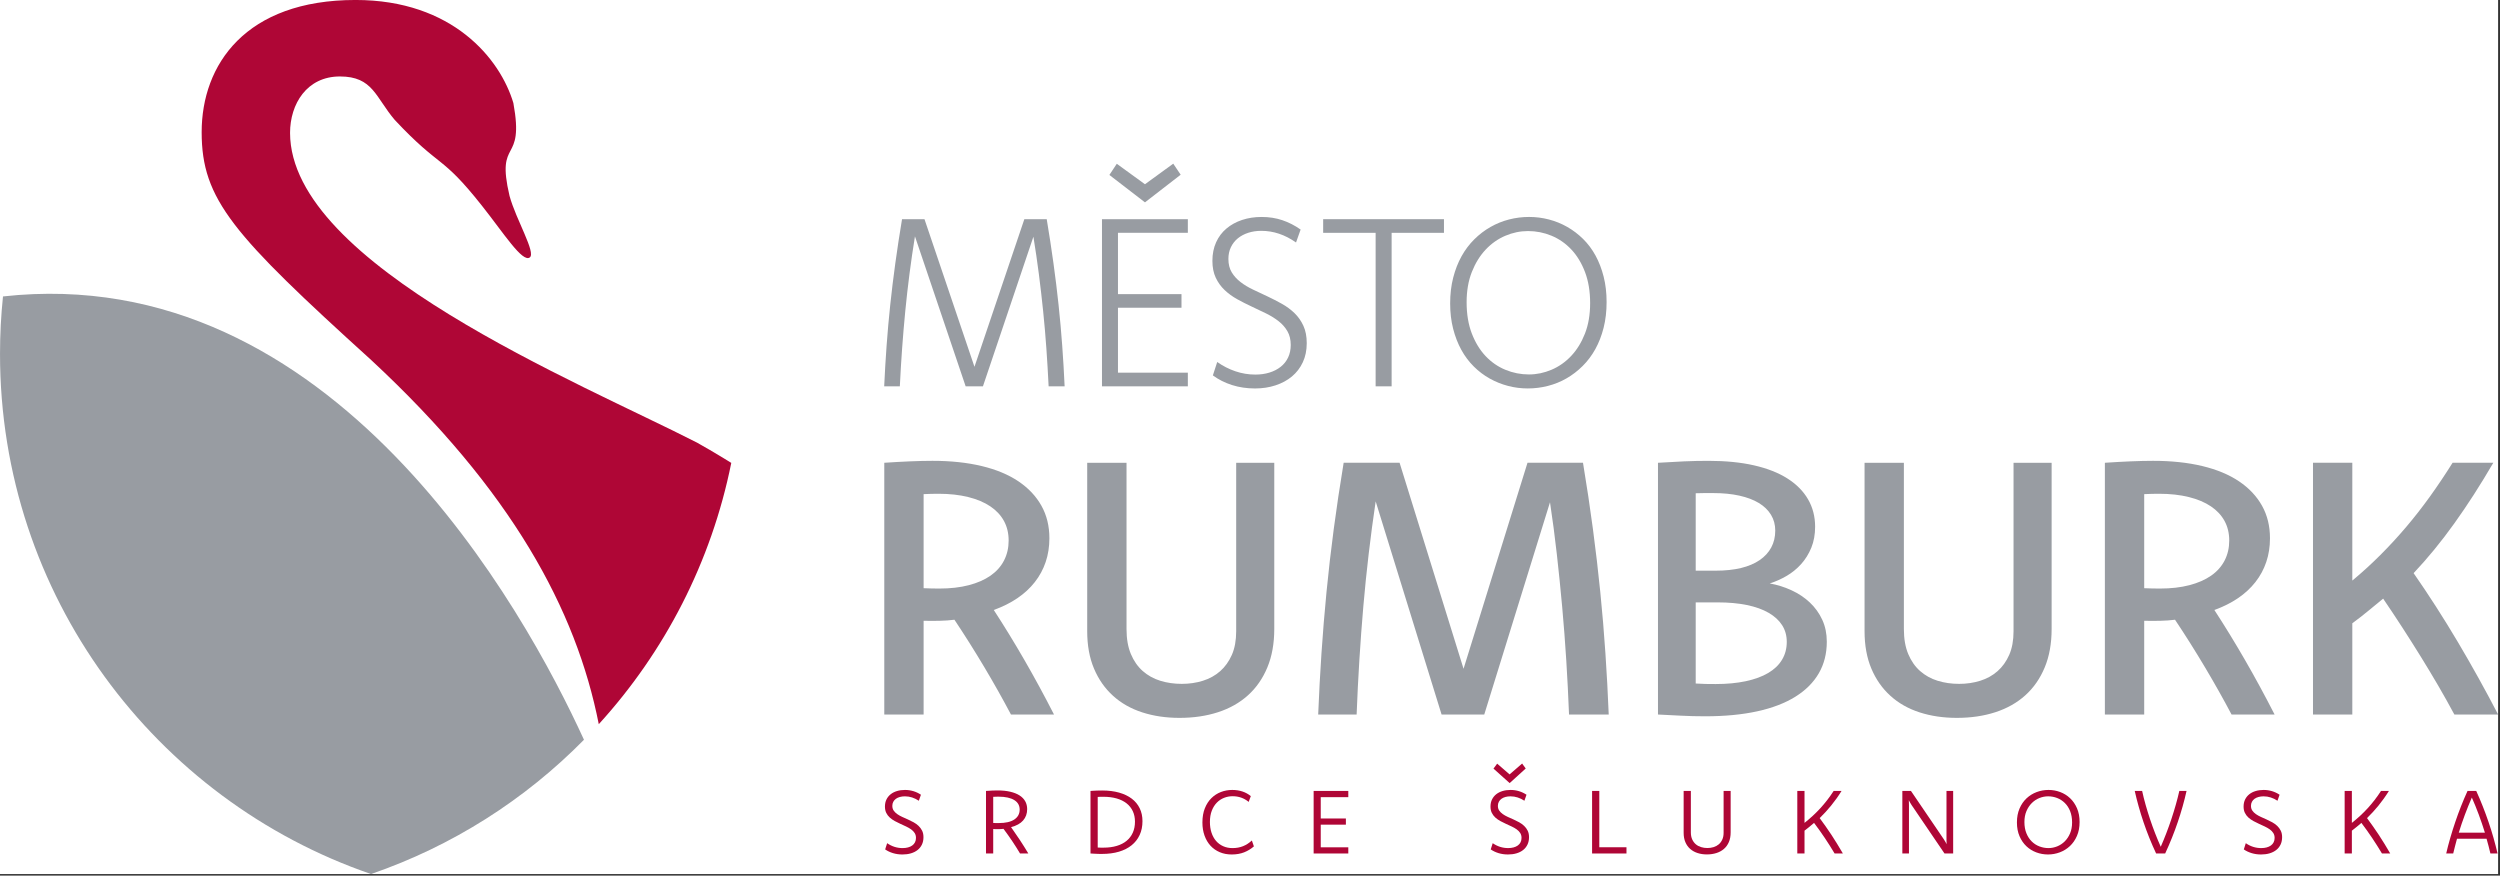 <?xml version="1.0" encoding="UTF-8" standalone="no"?>
<!DOCTYPE svg PUBLIC "-//W3C//DTD SVG 1.1//EN" "http://www.w3.org/Graphics/SVG/1.1/DTD/svg11.dtd">
<svg width="100%" height="100%" viewBox="0 0 1182 414" version="1.1" xmlns="http://www.w3.org/2000/svg" xmlns:xlink="http://www.w3.org/1999/xlink" xml:space="preserve" xmlns:serif="http://www.serif.com/" style="fill-rule:evenodd;clip-rule:evenodd;stroke-linejoin:round;stroke-miterlimit:2;">
    <rect x="0" y="0" width="1182" height="414" fill="#333333" stroke="none"/>
    <rect x="0" y="0" width="1181.1" height="413.256" style="fill:white;"/>
    <g transform="matrix(4.167,0,0,4.167,494.89,182.656)">
        <path d="M0,-18.965C0.285,-17.257 0.539,-15.597 0.762,-13.987C0.985,-12.376 1.179,-10.795 1.344,-9.242C1.509,-7.689 1.647,-6.148 1.758,-4.618C1.87,-3.087 1.961,-1.548 2.032,0L0.217,0C0.145,-1.45 0.06,-2.88 -0.039,-4.291C-0.138,-5.701 -0.26,-7.109 -0.404,-8.515C-0.548,-9.921 -0.71,-11.324 -0.89,-12.726C-1.07,-14.127 -1.277,-15.544 -1.511,-16.976L-7.237,0L-9.199,0L-14.951,-17.016C-15.181,-15.593 -15.388,-14.178 -15.569,-12.772C-15.751,-11.366 -15.91,-9.958 -16.048,-8.548C-16.185,-7.138 -16.305,-5.725 -16.407,-4.311C-16.509,-2.896 -16.595,-1.459 -16.666,0L-18.441,0C-18.37,-1.548 -18.279,-3.087 -18.168,-4.618C-18.057,-6.148 -17.919,-7.689 -17.755,-9.242C-17.591,-10.795 -17.398,-12.376 -17.176,-13.987C-16.954,-15.597 -16.7,-17.257 -16.416,-18.965L-13.87,-18.965L-8.198,-2.215L-2.539,-18.965L0,-18.965Z" style="fill:rgb(152,156,162);fill-rule:nonzero;"/>
    </g>
    <g transform="matrix(4.167,0,0,4.167,558.221,177.428)">
        <path d="M0,-22.755L-4.051,-19.619L-8.088,-22.728L-7.249,-23.996L-4.051,-21.674L-0.842,-24.01L0,-22.755ZM0.814,-16.162L-7.114,-16.162L-7.114,-9.208L0.093,-9.208L0.093,-7.66L-7.114,-7.66L-7.114,-0.293L0.814,-0.293L0.814,1.255L-8.929,1.255L-8.929,-17.71L0.814,-17.71L0.814,-16.162Z" style="fill:rgb(152,156,162);fill-rule:nonzero;"/>
    </g>
    <g transform="matrix(4.167,0,0,4.167,575.503,115.092)">
        <path d="M0,13.453C0.641,13.907 1.328,14.258 2.062,14.507C2.796,14.757 3.55,14.881 4.324,14.881C4.902,14.881 5.436,14.806 5.926,14.654C6.415,14.503 6.84,14.285 7.2,14C7.561,13.716 7.841,13.364 8.041,12.946C8.241,12.528 8.341,12.052 8.341,11.518C8.341,10.913 8.215,10.392 7.961,9.956C7.708,9.52 7.372,9.14 6.953,8.815C6.535,8.49 6.059,8.197 5.525,7.934C4.992,7.672 4.446,7.412 3.89,7.154C3.334,6.896 2.792,6.62 2.262,6.326C1.733,6.032 1.259,5.688 0.841,5.292C0.423,4.896 0.087,4.429 -0.167,3.89C-0.42,3.352 -0.547,2.714 -0.547,1.975C-0.547,1.192 -0.407,0.492 -0.127,-0.127C0.152,-0.745 0.543,-1.266 1.046,-1.688C1.548,-2.111 2.138,-2.436 2.818,-2.663C3.498,-2.89 4.238,-3.003 5.037,-3.003C5.882,-3.003 6.666,-2.881 7.39,-2.636C8.114,-2.391 8.805,-2.038 9.463,-1.575L8.942,-0.107C8.31,-0.552 7.667,-0.883 7.013,-1.101C6.36,-1.319 5.69,-1.428 5.005,-1.428C4.471,-1.428 3.977,-1.355 3.523,-1.208C3.07,-1.061 2.676,-0.852 2.342,-0.581C2.009,-0.309 1.746,0.024 1.555,0.42C1.363,0.816 1.268,1.263 1.268,1.762C1.268,2.358 1.395,2.865 1.648,3.283C1.902,3.701 2.238,4.071 2.656,4.391C3.074,4.711 3.548,4.996 4.077,5.245C4.607,5.494 5.149,5.75 5.706,6.012C6.262,6.275 6.807,6.555 7.34,6.853C7.874,7.151 8.35,7.503 8.769,7.908C9.187,8.313 9.523,8.791 9.776,9.342C10.03,9.894 10.157,10.552 10.157,11.318C10.157,12.127 10.008,12.85 9.71,13.486C9.412,14.123 9.001,14.659 8.477,15.095C7.953,15.531 7.333,15.867 6.617,16.102C5.902,16.338 5.127,16.456 4.292,16.456C3.358,16.456 2.488,16.327 1.679,16.069C0.87,15.811 0.146,15.446 -0.494,14.974L0,13.453Z" style="fill:rgb(152,156,162);fill-rule:nonzero;"/>
    </g>
    <g transform="matrix(4.167,0,0,4.167,682.708,176.207)">
        <path d="M0,-15.869L-5.939,-15.869L-5.939,1.548L-7.754,1.548L-7.754,-15.869L-13.707,-15.869L-13.707,-17.417L0,-17.417L0,-15.869Z" style="fill:rgb(152,156,162);fill-rule:nonzero;"/>
    </g>
    <g transform="matrix(4.167,0,0,4.167,722.45,176.981)">
        <path d="M0,-16.255C-0.881,-16.255 -1.74,-16.077 -2.576,-15.721C-3.412,-15.365 -4.155,-14.842 -4.805,-14.153C-5.454,-13.463 -5.977,-12.618 -6.373,-11.617C-6.769,-10.616 -6.967,-9.47 -6.967,-8.18C-6.967,-6.837 -6.771,-5.656 -6.38,-4.637C-5.988,-3.618 -5.468,-2.764 -4.818,-2.074C-4.169,-1.385 -3.417,-0.864 -2.563,-0.513C-1.708,-0.161 -0.819,0.014 0.107,0.014C0.979,0.014 1.833,-0.164 2.669,-0.52C3.506,-0.875 4.249,-1.398 4.898,-2.088C5.548,-2.777 6.068,-3.623 6.46,-4.624C6.851,-5.625 7.047,-6.775 7.047,-8.074C7.047,-9.408 6.853,-10.585 6.466,-11.604C6.079,-12.622 5.561,-13.477 4.911,-14.166C4.262,-14.856 3.512,-15.376 2.663,-15.728C1.813,-16.079 0.925,-16.255 0,-16.255M0.12,-17.857C0.885,-17.857 1.635,-17.761 2.369,-17.57C3.103,-17.378 3.795,-17.098 4.444,-16.729C5.094,-16.359 5.694,-15.903 6.246,-15.361C6.798,-14.818 7.269,-14.188 7.661,-13.472C8.052,-12.756 8.359,-11.957 8.582,-11.077C8.804,-10.196 8.915,-9.239 8.915,-8.207C8.915,-7.148 8.802,-6.172 8.575,-5.278C8.348,-4.383 8.034,-3.576 7.634,-2.855C7.234,-2.135 6.753,-1.496 6.193,-0.94C5.632,-0.384 5.023,0.083 4.364,0.461C3.706,0.84 3.003,1.124 2.256,1.315C1.508,1.507 0.747,1.602 -0.027,1.602C-0.792,1.602 -1.539,1.507 -2.269,1.315C-2.999,1.124 -3.69,0.846 -4.344,0.481C-4.998,0.117 -5.601,-0.339 -6.153,-0.887C-6.704,-1.434 -7.176,-2.063 -7.567,-2.775C-7.959,-3.487 -8.268,-4.283 -8.495,-5.164C-8.722,-6.045 -8.835,-7.006 -8.835,-8.047C-8.835,-9.106 -8.72,-10.082 -8.488,-10.976C-8.257,-11.871 -7.941,-12.678 -7.541,-13.399C-7.14,-14.12 -6.66,-14.758 -6.099,-15.314C-5.539,-15.87 -4.927,-16.337 -4.264,-16.715C-3.601,-17.094 -2.898,-17.378 -2.155,-17.57C-1.413,-17.761 -0.654,-17.857 0.12,-17.857" style="fill:rgb(152,156,162);fill-rule:nonzero;"/>
    </g>
    <g transform="matrix(4.167,0,0,4.167,329.555,133.108)">
        <path d="M0,18.278C-13.323,11.455 -46.156,-1.886 -46.176,-16.865C-46.177,-20.138 -44.279,-23.268 -40.522,-23.268C-36.766,-23.268 -36.493,-20.916 -34.292,-18.33C-29.03,-12.724 -29.081,-14.518 -24.398,-8.593C-21.935,-5.49 -19.82,-2.129 -18.98,-2.733C-18.245,-3.261 -20.532,-7.002 -21.273,-9.714C-22.867,-16.471 -19.538,-13.13 -20.837,-20.248C-22.323,-25.267 -27.737,-31.946 -38.742,-31.946C-51.239,-31.946 -56.206,-24.595 -56.206,-16.947C-56.206,-9.298 -52.68,-5.335 -36.96,8.916C-21.037,23.709 -13.711,37.222 -11.148,50.224C-3.689,42.038 1.62,31.858 3.886,20.578C3.808,20.528 1.971,19.383 0,18.278" style="fill:rgb(175,6,54);fill-rule:nonzero;"/>
    </g>
    <g transform="matrix(-3.514,2.239,2.239,3.514,322.02,302.485)">
        <path d="M43.957,-74.203C45.298,-72.514 46.564,-70.74 47.748,-68.882C62.448,-45.814 60.092,-16.753 43.957,3.512C34.478,5.795 24.693,5.782 15.391,3.647C13.174,-12.31 10.173,-57.595 43.957,-74.203" style="fill:rgb(152,156,162);fill-rule:nonzero;"/>
    </g>
    <g transform="matrix(4.167,0,0,4.167,436.684,277.6)">
        <path d="M0,0.12C0.308,0.133 0.61,0.144 0.905,0.15C1.199,0.157 1.494,0.16 1.789,0.16C3.035,0.16 4.147,0.033 5.126,-0.222C6.104,-0.476 6.928,-0.838 7.598,-1.307C8.268,-1.776 8.777,-2.349 9.126,-3.026C9.474,-3.702 9.648,-4.456 9.648,-5.287C9.648,-6.118 9.47,-6.858 9.116,-7.508C8.76,-8.158 8.244,-8.711 7.568,-9.166C6.891,-9.622 6.057,-9.974 5.065,-10.222C4.074,-10.469 2.948,-10.594 1.688,-10.594C1.42,-10.594 1.146,-10.59 0.864,-10.584C0.583,-10.577 0.295,-10.567 0,-10.553L0,0.12ZM-4.462,-14.111C-3.471,-14.178 -2.506,-14.232 -1.568,-14.272C-0.63,-14.312 0.228,-14.332 1.005,-14.332C3.082,-14.332 4.945,-14.134 6.593,-13.739C8.241,-13.344 9.631,-12.764 10.764,-12.001C11.896,-11.237 12.764,-10.315 13.367,-9.237C13.97,-8.158 14.271,-6.928 14.271,-5.548C14.271,-4.583 14.131,-3.686 13.85,-2.855C13.57,-2.024 13.159,-1.263 12.618,-0.574C12.077,0.117 11.416,0.727 10.635,1.256C9.853,1.785 8.962,2.231 7.96,2.592C9.122,4.375 10.278,6.261 11.427,8.251C12.576,10.241 13.698,12.308 14.794,14.452L9.91,14.452C8.998,12.723 7.996,10.941 6.904,9.105C5.812,7.269 4.677,5.467 3.497,3.698C2.975,3.765 2.422,3.805 1.839,3.818C1.256,3.832 0.643,3.832 0,3.818L0,14.452L-4.462,14.452L-4.462,-14.111Z" style="fill:rgb(152,156,162);fill-rule:nonzero;"/>
    </g>
    <g transform="matrix(4.167,0,0,4.167,602.477,260.847)">
        <path d="M0,8.764C0,10.412 -0.261,11.866 -0.784,13.126C-1.307,14.386 -2.04,15.441 -2.985,16.292C-3.93,17.143 -5.062,17.782 -6.382,18.211C-7.702,18.64 -9.159,18.854 -10.754,18.854C-12.281,18.854 -13.688,18.647 -14.975,18.231C-16.261,17.816 -17.367,17.19 -18.291,16.352C-19.216,15.515 -19.937,14.486 -20.452,13.267C-20.968,12.047 -21.226,10.627 -21.226,9.005L-21.226,-10.09L-16.764,-10.09L-16.764,8.784C-16.764,9.883 -16.6,10.824 -16.271,11.608C-15.943,12.392 -15.494,13.035 -14.925,13.538C-14.355,14.04 -13.692,14.409 -12.935,14.643C-12.178,14.878 -11.364,14.995 -10.492,14.995C-9.648,14.995 -8.851,14.878 -8.1,14.643C-7.35,14.409 -6.697,14.047 -6.141,13.558C-5.585,13.069 -5.143,12.452 -4.814,11.709C-4.486,10.965 -4.322,10.071 -4.322,9.025L-4.322,-10.09L0,-10.09L0,8.764Z" style="fill:rgb(152,156,162);fill-rule:nonzero;"/>
    </g>
    <g transform="matrix(4.167,0,0,4.167,748.44,337.817)">
        <path d="M0,-28.563C0.429,-25.977 0.805,-23.471 1.127,-21.045C1.449,-18.62 1.728,-16.235 1.963,-13.89C2.198,-11.545 2.392,-9.223 2.546,-6.925C2.701,-4.626 2.825,-2.318 2.919,0L-1.584,0C-1.665,-2.064 -1.769,-4.111 -1.897,-6.141C-2.025,-8.171 -2.179,-10.191 -2.361,-12.201C-2.543,-14.211 -2.745,-16.204 -2.967,-18.181C-3.189,-20.158 -3.448,-22.124 -3.744,-24.081L-11.202,0L-16.046,0L-23.523,-24.181C-23.817,-22.211 -24.08,-20.235 -24.313,-18.251C-24.547,-16.268 -24.75,-14.272 -24.924,-12.262C-25.097,-10.251 -25.247,-8.224 -25.374,-6.181C-25.501,-4.137 -25.604,-2.077 -25.684,0L-30.046,0C-29.952,-2.318 -29.828,-4.626 -29.675,-6.925C-29.521,-9.223 -29.33,-11.545 -29.103,-13.89C-28.875,-16.235 -28.601,-18.62 -28.28,-21.045C-27.959,-23.471 -27.584,-25.977 -27.156,-28.563L-20.81,-28.563L-13.553,-5.186L-6.297,-28.563L0,-28.563Z" style="fill:rgb(152,156,162);fill-rule:nonzero;"/>
    </g>
    <g transform="matrix(4.167,0,0,4.167,801.732,233.38)">
        <path d="M0,21.547C0.376,21.574 0.752,21.591 1.128,21.597C1.503,21.604 1.886,21.607 2.276,21.607C3.538,21.607 4.672,21.5 5.679,21.286C6.686,21.071 7.535,20.76 8.227,20.351C8.918,19.942 9.442,19.44 9.798,18.843C10.154,18.247 10.332,17.574 10.332,16.823C10.332,16.113 10.157,15.484 9.808,14.934C9.459,14.385 8.949,13.916 8.277,13.527C7.606,13.138 6.784,12.844 5.81,12.642C4.837,12.442 3.726,12.341 2.477,12.341L0,12.341L0,21.547ZM0,8.743L2.276,8.743C3.351,8.743 4.304,8.642 5.137,8.442C5.969,8.24 6.675,7.942 7.252,7.547C7.83,7.152 8.27,6.673 8.572,6.11C8.874,5.547 9.025,4.911 9.025,4.2C9.025,3.53 8.864,2.931 8.541,2.401C8.219,1.872 7.759,1.426 7.161,1.065C6.564,0.703 5.829,0.425 4.956,0.23C4.083,0.036 3.089,-0.061 1.974,-0.061L0.987,-0.061C0.651,-0.061 0.322,-0.054 0,-0.041L0,8.743ZM-4.281,-3.498C-3.236,-3.565 -2.251,-3.619 -1.327,-3.659C-0.402,-3.699 0.523,-3.719 1.447,-3.719C3.39,-3.719 5.112,-3.548 6.613,-3.207C8.114,-2.865 9.377,-2.369 10.402,-1.719C11.427,-1.069 12.208,-0.282 12.744,0.643C13.28,1.567 13.548,2.606 13.548,3.758C13.548,4.643 13.404,5.437 13.116,6.14C12.827,6.844 12.442,7.463 11.96,7.999C11.477,8.535 10.925,8.984 10.301,9.346C9.678,9.708 9.045,9.989 8.402,10.19C9.273,10.351 10.1,10.612 10.884,10.974C11.668,11.336 12.358,11.798 12.955,12.361C13.551,12.924 14.02,13.577 14.362,14.321C14.704,15.065 14.874,15.892 14.874,16.803C14.874,18.143 14.573,19.336 13.97,20.381C13.367,21.426 12.479,22.314 11.306,23.045C10.134,23.775 8.69,24.328 6.975,24.703C5.259,25.078 3.29,25.266 1.065,25.266C0.1,25.266 -0.821,25.242 -1.698,25.195C-2.576,25.148 -3.437,25.105 -4.281,25.065L-4.281,-3.498Z" style="fill:rgb(152,156,162);fill-rule:nonzero;"/>
    </g>
    <g transform="matrix(4.167,0,0,4.167,970.011,260.847)">
        <path d="M0,8.764C0,10.412 -0.261,11.866 -0.784,13.126C-1.307,14.386 -2.04,15.441 -2.985,16.292C-3.93,17.143 -5.062,17.782 -6.382,18.211C-7.702,18.64 -9.159,18.854 -10.754,18.854C-12.281,18.854 -13.688,18.647 -14.975,18.231C-16.261,17.816 -17.367,17.19 -18.291,16.352C-19.216,15.515 -19.937,14.486 -20.452,13.267C-20.968,12.047 -21.226,10.627 -21.226,9.005L-21.226,-10.09L-16.764,-10.09L-16.764,8.784C-16.764,9.883 -16.6,10.824 -16.271,11.608C-15.943,12.392 -15.494,13.035 -14.925,13.538C-14.355,14.04 -13.692,14.409 -12.935,14.643C-12.178,14.878 -11.364,14.995 -10.492,14.995C-9.648,14.995 -8.851,14.878 -8.1,14.643C-7.35,14.409 -6.697,14.047 -6.141,13.558C-5.585,13.069 -5.143,12.452 -4.814,11.709C-4.486,10.965 -4.322,10.071 -4.322,9.025L-4.322,-10.09L0,-10.09L0,8.764Z" style="fill:rgb(152,156,162);fill-rule:nonzero;"/>
    </g>
    <g transform="matrix(4.167,0,0,4.167,1013.78,277.6)">
        <path d="M0,0.12C0.308,0.133 0.61,0.144 0.905,0.15C1.199,0.157 1.494,0.16 1.789,0.16C3.035,0.16 4.147,0.033 5.126,-0.222C6.104,-0.476 6.928,-0.838 7.598,-1.307C8.268,-1.776 8.777,-2.349 9.126,-3.026C9.474,-3.702 9.648,-4.456 9.648,-5.287C9.648,-6.118 9.47,-6.858 9.116,-7.508C8.76,-8.158 8.244,-8.711 7.568,-9.166C6.891,-9.622 6.057,-9.974 5.065,-10.222C4.074,-10.469 2.948,-10.594 1.688,-10.594C1.42,-10.594 1.146,-10.59 0.864,-10.584C0.583,-10.577 0.295,-10.567 0,-10.553L0,0.12ZM-4.462,-14.111C-3.471,-14.178 -2.506,-14.232 -1.568,-14.272C-0.63,-14.312 0.228,-14.332 1.005,-14.332C3.082,-14.332 4.945,-14.134 6.593,-13.739C8.241,-13.344 9.631,-12.764 10.764,-12.001C11.896,-11.237 12.764,-10.315 13.367,-9.237C13.97,-8.158 14.271,-6.928 14.271,-5.548C14.271,-4.583 14.131,-3.686 13.85,-2.855C13.57,-2.024 13.159,-1.263 12.618,-0.574C12.077,0.117 11.416,0.727 10.635,1.256C9.853,1.785 8.962,2.231 7.96,2.592C9.122,4.375 10.278,6.261 11.427,8.251C12.576,10.241 13.698,12.308 14.794,14.452L9.91,14.452C8.998,12.723 7.996,10.941 6.904,9.105C5.812,7.269 4.677,5.467 3.497,3.698C2.975,3.765 2.422,3.805 1.839,3.818C1.256,3.832 0.643,3.832 0,3.818L0,14.452L-4.462,14.452L-4.462,-14.111Z" style="fill:rgb(152,156,162);fill-rule:nonzero;"/>
    </g>
    <g transform="matrix(4.167,0,0,4.167,1093.58,337.817)">
        <path d="M0,-28.563L4.462,-28.563L4.462,-15.196C5.574,-16.121 6.636,-17.089 7.648,-18.101C8.66,-19.112 9.635,-20.171 10.573,-21.277C11.511,-22.382 12.415,-23.541 13.286,-24.754C14.157,-25.967 15.008,-27.236 15.839,-28.563L20.462,-28.563C19.002,-26.057 17.528,-23.766 16.04,-21.689C14.553,-19.611 13.012,-17.729 11.417,-16.04C13.159,-13.534 14.831,-10.931 16.432,-8.231C18.033,-5.531 19.558,-2.787 21.005,0L16.04,0C15.45,-1.099 14.837,-2.194 14.201,-3.287C13.564,-4.379 12.908,-5.471 12.231,-6.563C11.554,-7.655 10.861,-8.751 10.151,-9.849C9.44,-10.948 8.71,-12.047 7.96,-13.146C7.357,-12.65 6.774,-12.171 6.211,-11.709C5.648,-11.246 5.065,-10.794 4.462,-10.352L4.462,0L0,0L0,-28.563Z" style="fill:rgb(152,156,162);fill-rule:nonzero;"/>
    </g>
    <g transform="matrix(4.167,0,0,4.167,419.442,378.826)">
        <path d="M0,4.759C0.271,4.947 0.552,5.086 0.844,5.178C1.136,5.27 1.438,5.316 1.751,5.316C1.976,5.316 2.181,5.291 2.367,5.241C2.552,5.191 2.713,5.118 2.848,5.02C2.984,4.923 3.088,4.801 3.161,4.656C3.234,4.511 3.271,4.345 3.271,4.159C3.271,3.946 3.221,3.761 3.12,3.605C3.02,3.449 2.887,3.311 2.72,3.192C2.553,3.074 2.366,2.965 2.157,2.867C1.949,2.769 1.734,2.67 1.513,2.57C1.292,2.47 1.077,2.363 0.866,2.248C0.656,2.134 0.467,2.001 0.3,1.851C0.133,1.701 0,1.525 -0.1,1.323C-0.2,1.121 -0.25,0.882 -0.25,0.607C-0.25,0.302 -0.193,0.034 -0.078,-0.2C0.036,-0.434 0.195,-0.63 0.397,-0.791C0.599,-0.952 0.839,-1.073 1.116,-1.157C1.393,-1.24 1.697,-1.282 2.026,-1.282C2.355,-1.282 2.673,-1.235 2.98,-1.143C3.286,-1.05 3.571,-0.915 3.833,-0.738L3.596,-0.056C3.35,-0.219 3.095,-0.343 2.833,-0.428C2.57,-0.514 2.299,-0.556 2.02,-0.556C1.811,-0.556 1.62,-0.533 1.445,-0.485C1.269,-0.437 1.119,-0.368 0.994,-0.277C0.869,-0.186 0.77,-0.073 0.697,0.062C0.624,0.197 0.588,0.351 0.588,0.525C0.588,0.734 0.639,0.912 0.741,1.06C0.844,1.208 0.977,1.34 1.142,1.457C1.307,1.574 1.495,1.68 1.706,1.776C1.917,1.872 2.133,1.969 2.354,2.067C2.576,2.165 2.792,2.272 3.003,2.389C3.214,2.506 3.402,2.642 3.567,2.798C3.731,2.955 3.865,3.136 3.968,3.342C4.07,3.549 4.121,3.794 4.121,4.077C4.121,4.394 4.062,4.676 3.943,4.922C3.824,5.168 3.659,5.373 3.448,5.537C3.237,5.702 2.986,5.827 2.696,5.913C2.406,5.998 2.086,6.041 1.735,6.041C1.355,6.041 0.999,5.99 0.667,5.889C0.335,5.788 0.038,5.647 -0.225,5.466L0,4.759Z" style="fill:rgb(175,6,54);fill-rule:nonzero;"/>
    </g>
    <g transform="matrix(4.167,0,0,4.167,469.591,388.151)">
        <path d="M0,0.226C0.113,0.234 0.221,0.239 0.325,0.239L0.625,0.239C1.405,0.239 1.996,0.103 2.398,-0.168C2.801,-0.439 3.002,-0.814 3.002,-1.294C3.002,-1.519 2.952,-1.722 2.852,-1.903C2.752,-2.085 2.599,-2.239 2.395,-2.366C2.191,-2.493 1.94,-2.59 1.642,-2.657C1.343,-2.723 0.996,-2.757 0.6,-2.757C0.513,-2.757 0.42,-2.755 0.322,-2.751C0.224,-2.747 0.117,-2.742 0,-2.738L0,0.226ZM-0.819,-3.407C-0.556,-3.428 -0.312,-3.443 -0.087,-3.451C0.139,-3.459 0.331,-3.464 0.49,-3.464C1.032,-3.464 1.513,-3.415 1.933,-3.317C2.352,-3.219 2.704,-3.079 2.988,-2.898C3.272,-2.716 3.487,-2.494 3.633,-2.232C3.779,-1.969 3.852,-1.673 3.852,-1.344C3.852,-0.835 3.699,-0.406 3.392,-0.055C3.085,0.295 2.629,0.547 2.024,0.701C2.36,1.172 2.691,1.654 3.015,2.146C3.34,2.638 3.662,3.153 3.983,3.69L3.045,3.69C2.77,3.228 2.475,2.762 2.161,2.293C1.846,1.824 1.515,1.358 1.169,0.895C1.061,0.908 0.958,0.916 0.86,0.92C0.762,0.924 0.667,0.927 0.575,0.929C0.484,0.932 0.391,0.932 0.297,0.929C0.203,0.927 0.104,0.922 0,0.914L0,3.69L-0.819,3.69L-0.819,-3.407Z" style="fill:rgb(175,6,54);fill-rule:nonzero;"/>
    </g>
    <g transform="matrix(4.167,0,0,4.167,519,376.768)">
        <path d="M0,5.747C0.108,5.755 0.219,5.759 0.331,5.759L0.669,5.759C1.224,5.759 1.722,5.693 2.164,5.559C2.606,5.426 2.979,5.233 3.283,4.981C3.587,4.729 3.821,4.42 3.983,4.055C4.146,3.691 4.227,3.277 4.227,2.814C4.227,2.372 4.146,1.976 3.983,1.626C3.821,1.276 3.585,0.979 3.277,0.735C2.968,0.491 2.592,0.305 2.148,0.178C1.704,0.051 1.201,-0.012 0.638,-0.012L0.319,-0.012C0.215,-0.012 0.108,-0.006 0,0.006L0,5.747ZM-0.819,-0.675C-0.698,-0.684 -0.582,-0.691 -0.469,-0.697C-0.356,-0.704 -0.247,-0.709 -0.141,-0.713C-0.034,-0.717 0.073,-0.72 0.181,-0.722C0.29,-0.724 0.4,-0.725 0.513,-0.725C1.226,-0.725 1.865,-0.645 2.429,-0.485C2.994,-0.324 3.473,-0.095 3.865,0.203C4.257,0.501 4.557,0.865 4.765,1.295C4.974,1.724 5.078,2.21 5.078,2.752C5.078,3.339 4.972,3.863 4.759,4.321C4.546,4.78 4.243,5.168 3.849,5.487C3.455,5.806 2.975,6.05 2.408,6.219C1.841,6.388 1.199,6.472 0.482,6.472C0.369,6.472 0.258,6.471 0.15,6.469C0.042,6.467 -0.066,6.463 -0.172,6.457C-0.278,6.45 -0.385,6.445 -0.491,6.441C-0.597,6.437 -0.707,6.431 -0.819,6.422L-0.819,-0.675Z" style="fill:rgb(175,6,54);fill-rule:nonzero;"/>
    </g>
    <g transform="matrix(4.167,0,0,4.167,592.841,377.313)">
        <path d="M0,5.485C-0.325,5.771 -0.694,5.995 -1.107,6.159C-1.52,6.322 -1.991,6.404 -2.52,6.404C-3.012,6.404 -3.462,6.318 -3.871,6.145C-4.28,5.972 -4.629,5.728 -4.92,5.413C-5.21,5.098 -5.437,4.717 -5.598,4.269C-5.76,3.821 -5.841,3.321 -5.841,2.771C-5.841,2.158 -5.748,1.621 -5.564,1.161C-5.379,0.7 -5.131,0.316 -4.819,0.01C-4.508,-0.296 -4.149,-0.528 -3.743,-0.684C-3.336,-0.84 -2.908,-0.919 -2.458,-0.919C-2.037,-0.919 -1.651,-0.86 -1.301,-0.743C-0.951,-0.627 -0.634,-0.452 -0.35,-0.218L-0.594,0.438C-1.111,0.009 -1.72,-0.206 -2.42,-0.206C-2.754,-0.206 -3.075,-0.145 -3.383,-0.024C-3.692,0.096 -3.965,0.277 -4.202,0.519C-4.44,0.76 -4.631,1.065 -4.775,1.431C-4.918,1.797 -4.99,2.226 -4.99,2.718C-4.99,3.164 -4.93,3.568 -4.809,3.933C-4.688,4.297 -4.516,4.609 -4.293,4.867C-4.07,5.125 -3.8,5.325 -3.483,5.466C-3.166,5.608 -2.812,5.679 -2.42,5.679C-1.987,5.679 -1.591,5.607 -1.232,5.463C-0.873,5.319 -0.54,5.104 -0.231,4.816L0,5.485Z" style="fill:rgb(175,6,54);fill-rule:nonzero;"/>
    </g>
    <g transform="matrix(4.167,0,0,4.167,637.477,400.582)">
        <path d="M0,-5.684L-3.127,-5.684L-3.127,-3.264L-0.275,-3.264L-0.275,-2.564L-3.127,-2.564L-3.127,0.007L0,0.007L0,0.707L-3.933,0.707L-3.933,-6.391L0,-6.391L0,-5.684Z" style="fill:rgb(175,6,54);fill-rule:nonzero;"/>
    </g>
    <g transform="matrix(4.167,0,0,4.167,721.36,401.649)">
        <path d="M0,-9.192L-1.823,-7.535L-3.658,-9.18L-3.24,-9.742L-1.829,-8.523L-0.407,-9.755L0,-9.192ZM-3.746,-0.719C-3.475,-0.531 -3.193,-0.391 -2.902,-0.3C-2.61,-0.208 -2.308,-0.162 -1.995,-0.162C-1.77,-0.162 -1.564,-0.187 -1.379,-0.237C-1.193,-0.286 -1.033,-0.36 -0.897,-0.458C-0.762,-0.555 -0.658,-0.676 -0.585,-0.821C-0.512,-0.966 -0.475,-1.132 -0.475,-1.319C-0.475,-1.531 -0.525,-1.716 -0.625,-1.872C-0.725,-2.029 -0.859,-2.166 -1.026,-2.285C-1.192,-2.404 -1.38,-2.512 -1.588,-2.61C-1.797,-2.708 -2.012,-2.807 -2.233,-2.907C-2.454,-3.007 -2.669,-3.115 -2.88,-3.229C-3.09,-3.344 -3.279,-3.476 -3.446,-3.626C-3.612,-3.777 -3.746,-3.953 -3.846,-4.155C-3.946,-4.357 -3.996,-4.596 -3.996,-4.871C-3.996,-5.175 -3.939,-5.444 -3.824,-5.678C-3.709,-5.911 -3.551,-6.108 -3.349,-6.269C-3.147,-6.429 -2.907,-6.551 -2.63,-6.634C-2.352,-6.718 -2.049,-6.759 -1.72,-6.759C-1.39,-6.759 -1.072,-6.713 -0.766,-6.62C-0.46,-6.527 -0.175,-6.392 0.088,-6.215L-0.15,-5.534C-0.396,-5.696 -0.65,-5.82 -0.913,-5.906C-1.176,-5.991 -1.447,-6.034 -1.726,-6.034C-1.934,-6.034 -2.126,-6.01 -2.301,-5.963C-2.476,-5.915 -2.626,-5.845 -2.752,-5.754C-2.877,-5.663 -2.976,-5.55 -3.049,-5.415C-3.122,-5.281 -3.158,-5.126 -3.158,-4.952C-3.158,-4.744 -3.107,-4.566 -3.005,-4.418C-2.902,-4.269 -2.769,-4.137 -2.604,-4.02C-2.439,-3.904 -2.251,-3.797 -2.04,-3.701C-1.829,-3.606 -1.613,-3.509 -1.391,-3.411C-1.17,-3.313 -0.954,-3.205 -0.743,-3.089C-0.532,-2.972 -0.344,-2.835 -0.179,-2.679C-0.014,-2.523 0.119,-2.341 0.222,-2.135C0.324,-1.929 0.375,-1.684 0.375,-1.4C0.375,-1.083 0.316,-0.802 0.197,-0.556C0.078,-0.31 -0.087,-0.105 -0.298,0.06C-0.509,0.225 -0.759,0.35 -1.05,0.435C-1.34,0.521 -1.66,0.563 -2.011,0.563C-2.391,0.563 -2.747,0.513 -3.079,0.412C-3.41,0.31 -3.708,0.169 -3.971,-0.012L-3.746,-0.719Z" style="fill:rgb(175,6,54);fill-rule:nonzero;"/>
    </g>
    <g transform="matrix(4.167,0,0,4.167,752.738,403.529)">
        <path d="M0,-7.098L0.819,-7.098L0.819,-0.707L3.902,-0.707L3.902,0L0,0L0,-7.098Z" style="fill:rgb(175,6,54);fill-rule:nonzero;"/>
    </g>
    <g transform="matrix(4.167,0,0,4.167,818.253,384.405)">
        <path d="M0,2.188C0,2.613 -0.068,2.982 -0.203,3.295C-0.339,3.608 -0.526,3.867 -0.766,4.073C-1.006,4.28 -1.29,4.435 -1.62,4.539C-1.949,4.643 -2.308,4.696 -2.695,4.696C-3.07,4.696 -3.419,4.645 -3.74,4.542C-4.061,4.44 -4.34,4.287 -4.578,4.083C-4.815,3.879 -5.001,3.622 -5.134,3.314C-5.268,3.005 -5.334,2.647 -5.334,2.238L-5.334,-2.508L-4.515,-2.508L-4.515,2.19C-4.515,2.502 -4.464,2.77 -4.362,2.993C-4.26,3.215 -4.124,3.399 -3.955,3.542C-3.786,3.686 -3.589,3.793 -3.361,3.864C-3.134,3.935 -2.893,3.97 -2.639,3.97C-2.393,3.97 -2.159,3.936 -1.935,3.867C-1.712,3.798 -1.518,3.693 -1.351,3.552C-1.184,3.41 -1.051,3.23 -0.951,3.011C-0.85,2.793 -0.8,2.535 -0.8,2.24L-0.8,-2.508L0,-2.508L0,2.188Z" style="fill:rgb(175,6,54);fill-rule:nonzero;"/>
    </g>
    <g transform="matrix(4.167,0,0,4.167,849.763,403.529)">
        <path d="M0,-7.098L0.819,-7.098L0.819,-3.471C1.148,-3.734 1.462,-4.003 1.76,-4.278C2.058,-4.553 2.344,-4.839 2.617,-5.138C2.89,-5.436 3.152,-5.747 3.402,-6.072C3.652,-6.398 3.894,-6.739 4.127,-7.098L5.022,-7.098C4.834,-6.794 4.642,-6.505 4.446,-6.232C4.25,-5.959 4.049,-5.695 3.843,-5.441C3.636,-5.187 3.425,-4.942 3.208,-4.706C2.991,-4.47 2.768,-4.24 2.539,-4.015C2.764,-3.711 2.987,-3.402 3.208,-3.09C3.429,-2.777 3.649,-2.455 3.868,-2.123C4.087,-1.792 4.303,-1.45 4.518,-1.098C4.733,-0.746 4.951,-0.38 5.172,0L4.234,0C4.054,-0.3 3.873,-0.595 3.69,-0.885C3.506,-1.175 3.318,-1.464 3.127,-1.751C2.935,-2.039 2.737,-2.326 2.533,-2.611C2.328,-2.897 2.118,-3.183 1.901,-3.471C1.726,-3.321 1.55,-3.173 1.373,-3.027C1.195,-2.881 1.011,-2.735 0.819,-2.589L0.819,0L0,0L0,-7.098Z" style="fill:rgb(175,6,54);fill-rule:nonzero;"/>
    </g>
    <g transform="matrix(4.167,0,0,4.167,923.455,373.953)">
        <path d="M0,7.098L-0.982,7.098L-4.721,1.595C-4.78,1.507 -4.834,1.418 -4.884,1.326C-4.934,1.234 -4.984,1.143 -5.034,1.051C-5.03,1.147 -5.026,1.24 -5.022,1.329C-5.017,1.419 -5.015,1.51 -5.015,1.601L-5.015,7.098L-5.766,7.098L-5.766,0L-4.79,0L-1.044,5.51L-0.885,5.772C-0.837,5.86 -0.788,5.95 -0.738,6.041C-0.746,5.95 -0.751,5.859 -0.754,5.769C-0.756,5.68 -0.757,5.589 -0.757,5.497L-0.757,0L0,0L0,7.098Z" style="fill:rgb(175,6,54);fill-rule:nonzero;"/>
    </g>
    <g transform="matrix(4.167,0,0,4.167,968.338,400.974)">
        <path d="M0,-5.872C-0.337,-5.872 -0.666,-5.807 -0.987,-5.678C-1.308,-5.55 -1.594,-5.36 -1.846,-5.111C-2.098,-4.861 -2.301,-4.556 -2.455,-4.196C-2.609,-3.837 -2.686,-3.424 -2.686,-2.958C-2.686,-2.471 -2.61,-2.044 -2.458,-1.676C-2.306,-1.307 -2.105,-0.999 -1.855,-0.752C-1.605,-0.504 -1.315,-0.317 -0.984,-0.19C-0.653,-0.063 -0.31,0 0.044,0C0.377,0 0.705,-0.064 1.028,-0.193C1.35,-0.322 1.636,-0.511 1.886,-0.758C2.136,-1.006 2.338,-1.309 2.492,-1.669C2.646,-2.029 2.723,-2.442 2.723,-2.908C2.723,-3.39 2.649,-3.817 2.502,-4.187C2.354,-4.558 2.153,-4.867 1.899,-5.117C1.645,-5.367 1.354,-5.555 1.028,-5.682C0.701,-5.809 0.358,-5.872 0,-5.872M0.047,-6.597C0.505,-6.597 0.946,-6.518 1.37,-6.36C1.793,-6.201 2.168,-5.968 2.495,-5.659C2.822,-5.351 3.084,-4.97 3.28,-4.518C3.476,-4.066 3.574,-3.546 3.574,-2.958C3.574,-2.366 3.474,-1.841 3.274,-1.382C3.074,-0.923 2.808,-0.539 2.476,-0.228C2.145,0.082 1.763,0.319 1.332,0.482C0.901,0.644 0.453,0.725 -0.009,0.725C-0.472,0.725 -0.915,0.646 -1.338,0.488C-1.761,0.329 -2.136,0.097 -2.461,-0.21C-2.786,-0.516 -3.047,-0.895 -3.242,-1.348C-3.438,-1.8 -3.536,-2.32 -3.536,-2.908C-3.536,-3.504 -3.437,-4.031 -3.239,-4.49C-3.041,-4.949 -2.777,-5.333 -2.445,-5.644C-2.114,-5.954 -1.732,-6.191 -1.301,-6.354C-0.869,-6.516 -0.42,-6.597 0.047,-6.597" style="fill:rgb(175,6,54);fill-rule:nonzero;"/>
    </g>
    <g transform="matrix(4.167,0,0,4.167,1033.8,403.529)">
        <path d="M0,-7.098C-0.263,-5.922 -0.596,-4.739 -1.001,-3.549C-1.405,-2.359 -1.88,-1.176 -2.426,0L-3.452,0C-4.002,-1.176 -4.479,-2.359 -4.881,-3.549C-5.283,-4.739 -5.616,-5.922 -5.878,-7.098L-5.04,-7.098C-4.928,-6.581 -4.795,-6.054 -4.643,-5.516C-4.491,-4.978 -4.325,-4.44 -4.146,-3.902C-3.967,-3.365 -3.774,-2.83 -3.568,-2.299C-3.361,-1.767 -3.148,-1.255 -2.927,-0.763C-2.71,-1.259 -2.499,-1.772 -2.295,-2.302C-2.091,-2.831 -1.899,-3.366 -1.72,-3.906C-1.541,-4.445 -1.375,-4.983 -1.223,-5.519C-1.07,-6.055 -0.936,-6.581 -0.819,-7.098L0,-7.098Z" style="fill:rgb(175,6,54);fill-rule:nonzero;"/>
    </g>
    <g transform="matrix(4.167,0,0,4.167,1061.81,378.826)">
        <path d="M0,4.759C0.271,4.947 0.552,5.086 0.844,5.178C1.136,5.27 1.438,5.316 1.751,5.316C1.976,5.316 2.181,5.291 2.367,5.241C2.552,5.191 2.713,5.118 2.848,5.02C2.984,4.923 3.088,4.801 3.161,4.656C3.234,4.511 3.271,4.345 3.271,4.159C3.271,3.946 3.221,3.761 3.12,3.605C3.02,3.449 2.887,3.311 2.72,3.192C2.553,3.074 2.366,2.965 2.157,2.867C1.949,2.769 1.734,2.67 1.513,2.57C1.292,2.47 1.077,2.363 0.866,2.248C0.656,2.134 0.467,2.001 0.3,1.851C0.133,1.701 0,1.525 -0.1,1.323C-0.2,1.121 -0.25,0.882 -0.25,0.607C-0.25,0.302 -0.193,0.034 -0.078,-0.2C0.036,-0.434 0.195,-0.63 0.397,-0.791C0.599,-0.952 0.839,-1.073 1.116,-1.157C1.393,-1.24 1.697,-1.282 2.026,-1.282C2.355,-1.282 2.673,-1.235 2.98,-1.143C3.286,-1.05 3.571,-0.915 3.833,-0.738L3.596,-0.056C3.35,-0.219 3.095,-0.343 2.833,-0.428C2.57,-0.514 2.299,-0.556 2.02,-0.556C1.811,-0.556 1.62,-0.533 1.445,-0.485C1.269,-0.437 1.119,-0.368 0.994,-0.277C0.869,-0.186 0.77,-0.073 0.697,0.062C0.624,0.197 0.588,0.351 0.588,0.525C0.588,0.734 0.639,0.912 0.741,1.06C0.844,1.208 0.977,1.34 1.142,1.457C1.307,1.574 1.495,1.68 1.706,1.776C1.917,1.872 2.133,1.969 2.354,2.067C2.576,2.165 2.792,2.272 3.003,2.389C3.214,2.506 3.402,2.642 3.567,2.798C3.731,2.955 3.865,3.136 3.968,3.342C4.07,3.549 4.121,3.794 4.121,4.077C4.121,4.394 4.062,4.676 3.943,4.922C3.824,5.168 3.659,5.373 3.448,5.537C3.237,5.702 2.986,5.827 2.696,5.913C2.406,5.998 2.086,6.041 1.735,6.041C1.355,6.041 0.999,5.99 0.667,5.889C0.335,5.788 0.038,5.647 -0.225,5.466L0,4.759Z" style="fill:rgb(175,6,54);fill-rule:nonzero;"/>
    </g>
    <g transform="matrix(4.167,0,0,4.167,1108.55,403.529)">
        <path d="M0,-7.098L0.819,-7.098L0.819,-3.471C1.148,-3.734 1.462,-4.003 1.76,-4.278C2.058,-4.553 2.344,-4.839 2.617,-5.138C2.89,-5.436 3.152,-5.747 3.402,-6.072C3.652,-6.398 3.894,-6.739 4.127,-7.098L5.022,-7.098C4.834,-6.794 4.642,-6.505 4.446,-6.232C4.25,-5.959 4.049,-5.695 3.843,-5.441C3.636,-5.187 3.425,-4.942 3.208,-4.706C2.991,-4.47 2.768,-4.24 2.539,-4.015C2.764,-3.711 2.987,-3.402 3.208,-3.09C3.429,-2.777 3.649,-2.455 3.868,-2.123C4.087,-1.792 4.303,-1.45 4.518,-1.098C4.733,-0.746 4.951,-0.38 5.172,0L4.234,0C4.054,-0.3 3.873,-0.595 3.69,-0.885C3.506,-1.175 3.318,-1.464 3.127,-1.751C2.935,-2.039 2.737,-2.326 2.533,-2.611C2.328,-2.897 2.118,-3.183 1.901,-3.471C1.726,-3.321 1.55,-3.173 1.373,-3.027C1.195,-2.881 1.011,-2.735 0.819,-2.589L0.819,0L0,0L0,-7.098Z" style="fill:rgb(175,6,54);fill-rule:nonzero;"/>
    </g>
    <g transform="matrix(4.167,0,0,4.167,1174.86,383.803)">
        <path d="M0,2.37C-0.213,1.682 -0.443,1.004 -0.691,0.334C-0.939,-0.335 -1.203,-0.984 -1.482,-1.613C-1.757,-0.984 -2.02,-0.335 -2.27,0.334C-2.52,1.004 -2.752,1.682 -2.964,2.37L0,2.37ZM-0.982,-2.364C-0.719,-1.789 -0.471,-1.204 -0.238,-0.61C-0.004,-0.016 0.215,0.58 0.419,1.179C0.623,1.777 0.81,2.374 0.979,2.97C1.148,3.567 1.301,4.154 1.438,4.734L0.625,4.734C0.559,4.459 0.49,4.181 0.419,3.902C0.348,3.623 0.271,3.341 0.188,3.058L-3.164,3.058C-3.243,3.341 -3.319,3.623 -3.389,3.902C-3.46,4.181 -3.529,4.459 -3.596,4.734L-4.39,4.734C-4.257,4.154 -4.103,3.567 -3.93,2.97C-3.757,2.374 -3.57,1.777 -3.367,1.179C-3.165,0.58 -2.948,-0.016 -2.714,-0.61C-2.481,-1.204 -2.232,-1.789 -1.97,-2.364L-0.982,-2.364Z" style="fill:rgb(175,6,54);fill-rule:nonzero;"/>
    </g>
</svg>
